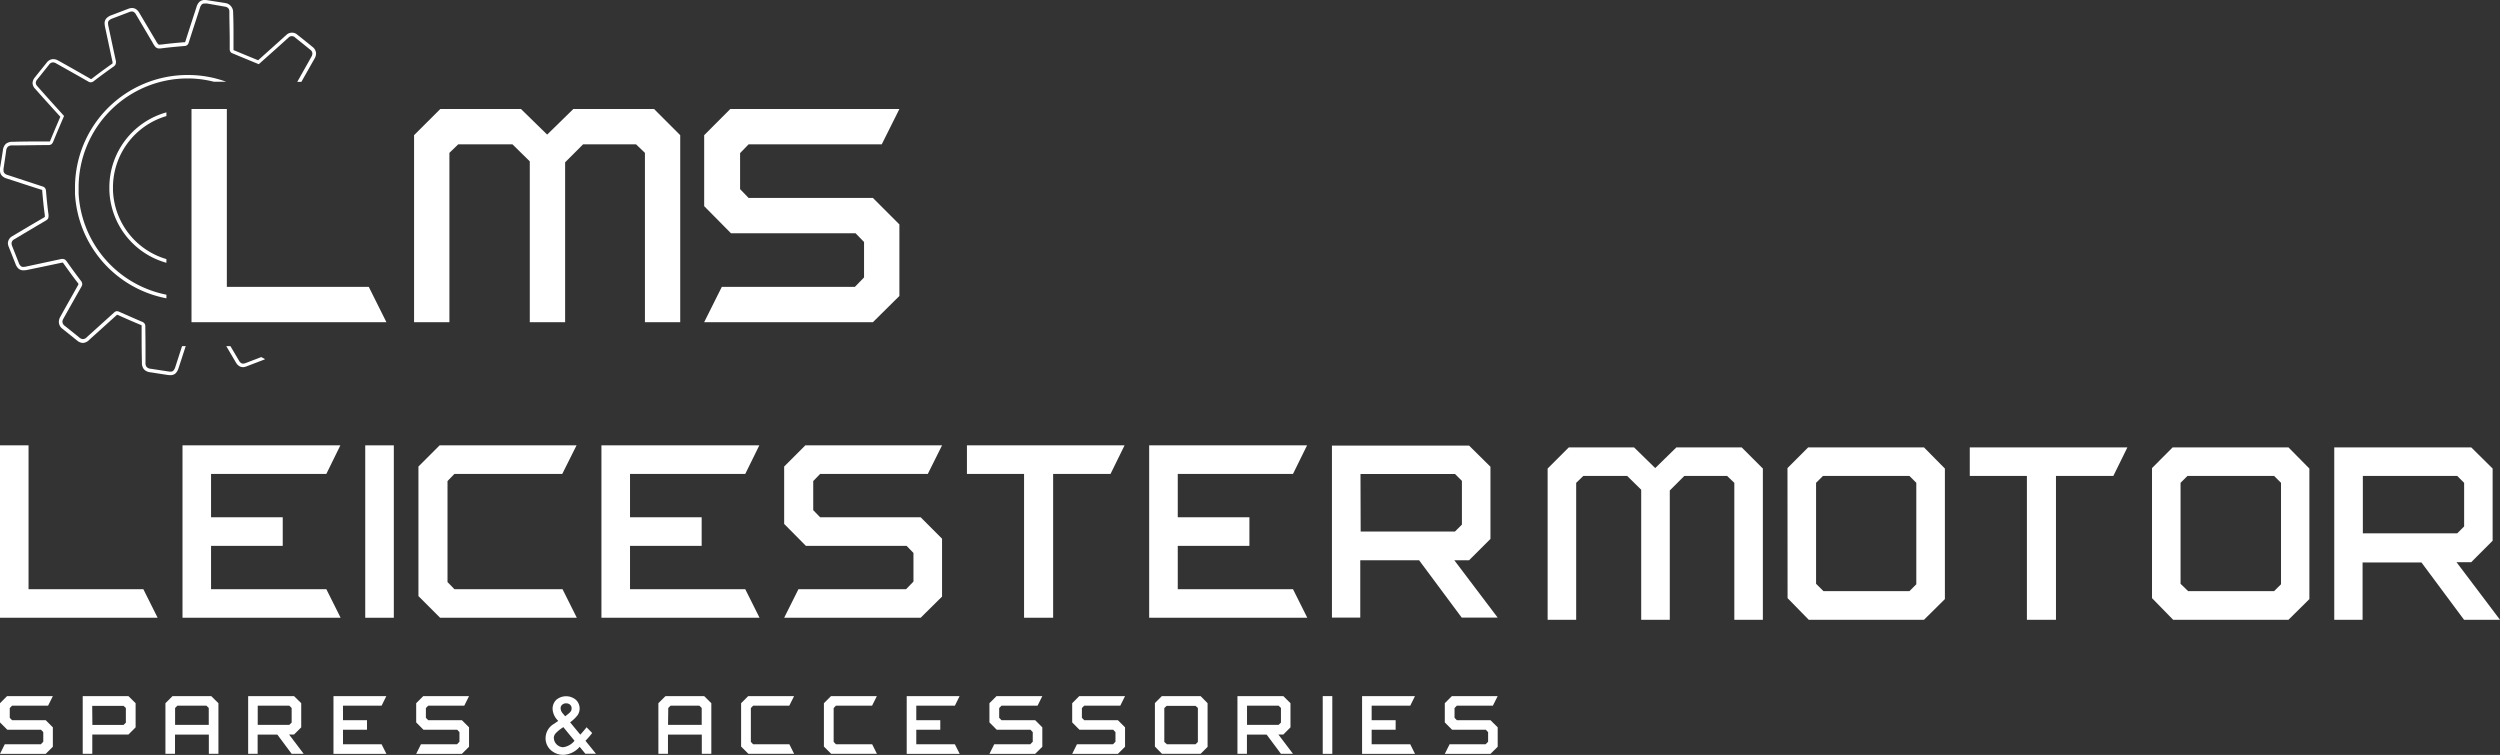 <svg xmlns="http://www.w3.org/2000/svg" viewBox="0 0 566.69 171.12"><rect x="0" y="0" width="566.69" height="171.12" fill="#333333" stroke="none"/><defs><style>.cls-1{fill:#fff;}</style></defs><g id="Layer_2" data-name="Layer 2"><g id="Guide_Layer" data-name="Guide Layer"><path class="cls-1" d="M59.22,80.94l-3.49,1.34a1.72,1.72,0,0,1-.63.14.88.88,0,0,1-.48-.15,1.67,1.67,0,0,1-.45-.53l-1.94-3.28h-.94l2.18,3.7a2.39,2.39,0,0,0,.69.78,1.68,1.68,0,0,0,.94.29A2.61,2.61,0,0,0,56,83l3.82-1.46.27-.13Z"/><path class="cls-1" d="M17.82,43.88c0-.45,0-.91,0-1.36A24.72,24.72,0,0,1,42.5,17.78h.09a24.25,24.25,0,0,1,5.86.74h2.8A25.12,25.12,0,0,0,42.59,17H42.5A25.52,25.52,0,0,0,17,42.52c0,.47,0,.94,0,1.41A25.54,25.54,0,0,0,37.72,67.62V66.8A24.75,24.75,0,0,1,17.82,43.88Z"/><path class="cls-1" d="M41.27,78.46l-1.51,4.66a2.21,2.21,0,0,1-.47.91.9.9,0,0,1-.66.21,3.56,3.56,0,0,1-.59-.06l-3.79-.58a1.51,1.51,0,0,1-1-.4,1.41,1.41,0,0,1-.27-1Q33,78.08,32.94,74a1.06,1.06,0,0,0-.2-.69,1.19,1.19,0,0,0-.55-.38Q29.6,71.82,27,70.66a1.1,1.1,0,0,0-.48-.12.88.88,0,0,0-.63.28L19.71,76.4a1.33,1.33,0,0,1-.9.47,1.4,1.4,0,0,1-.87-.4l-3.23-2.59a1.2,1.2,0,0,1-.56-.93,1.57,1.57,0,0,1,.24-.75c1.35-2.41,2.7-4.82,4.07-7.22a1.13,1.13,0,0,0,.18-.59,1.21,1.21,0,0,0-.3-.74c-1.11-1.45-2.19-2.93-3.24-4.42a1.92,1.92,0,0,0-.34-.36.93.93,0,0,0-.53-.17l-.29,0h0L5.88,60.43a2.81,2.81,0,0,1-.58.07.79.79,0,0,1-.59-.19,1.87,1.87,0,0,1-.47-.76c-.49-1.27-1-2.54-1.5-3.81a1.61,1.61,0,0,1-.12-.56,1.07,1.07,0,0,1,.62-.94Q6.8,52.11,10.38,50a1.52,1.52,0,0,0,.49-.42A1.16,1.16,0,0,0,11,49a1.84,1.84,0,0,0,0-.33c-.25-1.8-.42-3.62-.58-5.44a1.12,1.12,0,0,0-.21-.6,1,1,0,0,0-.55-.36C7,41.4,4.38,40.54,1.74,39.67A1.5,1.5,0,0,1,1,39.25a.94.94,0,0,1-.2-.64,2.62,2.62,0,0,1,0-.37c.2-1.32.4-2.64.59-4a1.52,1.52,0,0,1,.41-1,1.48,1.48,0,0,1,1-.28c2.73,0,5.46-.07,8.19-.08a1.14,1.14,0,0,0,.69-.2,1.4,1.4,0,0,0,.38-.56c.75-1.84,1.54-3.68,2.36-5.6l.1-.24-.18-.19c-1.08-1.2-2.26-2.49-3.42-3.79-.81-.9-1.61-1.8-2.41-2.71a1.23,1.23,0,0,1-.4-.81,1.3,1.3,0,0,1,.36-.8l2.65-3.32a1.12,1.12,0,0,1,.88-.52,1.43,1.43,0,0,1,.71.22c2.44,1.37,4.88,2.74,7.31,4.13a1.08,1.08,0,0,0,.56.17,1.1,1.1,0,0,0,.69-.28q2.19-1.68,4.45-3.27a2,2,0,0,0,.39-.37,1,1,0,0,0,.17-.55,1.86,1.86,0,0,0,0-.33c-.59-2.64-1.14-5.3-1.71-7.95a2.78,2.78,0,0,1-.08-.64.82.82,0,0,1,.2-.61,2.12,2.12,0,0,1,.82-.48l3.83-1.46a1.57,1.57,0,0,1,.55-.12.78.78,0,0,1,.47.15,1.36,1.36,0,0,1,.45.51c1.26,2.12,2.51,4.25,3.77,6.38a4.77,4.77,0,0,0,.65,1,1.19,1.19,0,0,0,.91.35c.27,0,.56-.05,1-.1,1.55-.19,3.11-.33,4.67-.46a1.07,1.07,0,0,0,.61-.21,1,1,0,0,0,.35-.55c.83-2.59,1.68-5.19,2.52-7.79A2.12,2.12,0,0,1,45.75,1a.91.91,0,0,1,.65-.2,4,4,0,0,1,.54,0L51,1.51a1.25,1.25,0,0,1,.74.35,1.13,1.13,0,0,1,.25.78c0,1.95.06,3.9.08,5.86,0,.91,0,1.83,0,2.75h0a1,1,0,0,0,.12.42.8.8,0,0,0,.37.36c1.92.81,3.86,1.6,5.87,2.43l.23.09.19-.17,4.42-3.94,2.11-1.91a1.05,1.05,0,0,1,1.54,0c1.14.9,2.26,1.81,3.39,2.73a1.09,1.09,0,0,1,.5.87,1.46,1.46,0,0,1-.22.73c-1.07,1.9-2.13,3.8-3.21,5.7h.93l3-5.3a2.3,2.3,0,0,0,.33-1.13,1.94,1.94,0,0,0-.8-1.5q-1.69-1.38-3.4-2.73a1.83,1.83,0,0,0-2.58.07c-.72.63-1.42,1.28-2.13,1.91l-4.22,3.78c-1.91-.79-3.75-1.54-5.58-2.31l0,0v0h0c0-.9,0-1.81,0-2.73,0-2,0-3.91-.09-5.87a2,2,0,0,0-.45-1.3A2,2,0,0,0,51.17.71C49.8.48,48.43.28,47.07.06A4.06,4.06,0,0,0,46.4,0a1.71,1.71,0,0,0-1.2.42,2.77,2.77,0,0,0-.67,1.2c-.84,2.6-1.69,5.19-2.52,7.8a.43.43,0,0,1-.07.15.48.48,0,0,1-.19,0c-1.57.13-3.14.27-4.7.47-.41.05-.7.08-.87.08s-.23,0-.33-.11a4.13,4.13,0,0,1-.53-.79L31.55,2.87a2.35,2.35,0,0,0-.69-.77,1.64,1.64,0,0,0-.93-.28,2.29,2.29,0,0,0-.84.17L25.26,3.45a2.91,2.91,0,0,0-1.14.7,1.69,1.69,0,0,0-.41,1.15,5,5,0,0,0,.1.81c.57,2.65,1.13,5.31,1.71,8l0,.15,0,.08a.87.87,0,0,1-.19.17q-2.28,1.6-4.48,3.3c-.14.11-.19.11-.19.11a.35.35,0,0,1-.16-.06q-3.64-2.09-7.31-4.14a2.35,2.35,0,0,0-1.11-.32,1.9,1.9,0,0,0-1.51.82c-.89,1.11-1.78,2.21-2.66,3.32a2.13,2.13,0,0,0-.53,1.31A2,2,0,0,0,8,20.16c.8.91,1.6,1.81,2.41,2.71l3.26,3.6c-.78,1.83-1.54,3.6-2.27,5.38-.06.16-.11.21-.12.21s0,0-.19,0c-2.74,0-5.47,0-8.2.08a2.33,2.33,0,0,0-1.58.48,2.4,2.4,0,0,0-.66,1.51C.43,35.49.24,36.8,0,38.12a2.77,2.77,0,0,0,0,.49,1.74,1.74,0,0,0,.38,1.16,2.38,2.38,0,0,0,1.11.68c2.64.86,5.28,1.73,7.94,2.57.12,0,.14.07.14.08s0,0,0,.19c.16,1.82.33,3.65.59,5.47l0,.22a.37.37,0,0,1,0,.17.68.68,0,0,1-.22.17q-3.6,2.09-7.15,4.22a1.87,1.87,0,0,0-1,1.64A2.44,2.44,0,0,0,2,56l1.51,3.81a2.62,2.62,0,0,0,.69,1.08,1.59,1.59,0,0,0,1.12.38A3.32,3.32,0,0,0,6,61.22c2.69-.56,5.38-1.11,8.07-1.69h.18a1,1,0,0,1,.14.18c1.06,1.49,2.14,3,3.26,4.43.13.18.14.24.14.25a.39.39,0,0,1-.07.19C16.38,67,15,69.39,13.68,71.8A2.34,2.34,0,0,0,13.34,73a2,2,0,0,0,.86,1.56l3.24,2.6a2.22,2.22,0,0,0,1.37.58A2.22,2.22,0,0,0,20.26,77q3.1-2.79,6.2-5.59l.09-.07h0l.14.05c1.72.77,3.44,1.53,5.19,2.25.16.07.21.11.22.13a.36.36,0,0,1,0,.19c0,2.75,0,5.5.07,8.25a2.24,2.24,0,0,0,.48,1.52,2.26,2.26,0,0,0,1.45.66l3.79.59a4.53,4.53,0,0,0,.71.06,1.68,1.68,0,0,0,1.21-.42,3,3,0,0,0,.69-1.25c.53-1.64,1.07-3.28,1.6-4.92Z"/><polygon class="cls-1" points="51.42 24.71 51.42 65.02 83.59 65.02 87.59 73.03 43.41 73.03 43.41 24.71 51.42 24.71"/><polygon class="cls-1" points="193.79 65.02 195.86 62.89 195.86 54.86 193.93 52.87 165.69 52.87 159.62 46.73 159.62 30.64 165.54 24.71 203.87 24.71 199.87 32.72 169.69 32.72 167.76 34.7 167.76 42.87 169.69 44.87 197.87 44.87 203.87 50.87 203.87 67.09 197.87 73.03 159.62 73.03 163.62 65.02 193.79 65.02"/><polygon class="cls-1" points="99.8 24.71 118.09 24.71 124.03 30.51 129.96 24.71 148.26 24.71 154.19 30.64 154.19 73.03 146.19 73.03 146.19 34.65 144.18 32.72 132.17 32.72 128.1 36.79 128.1 73.03 120.09 73.03 120.09 36.58 116.17 32.72 103.86 32.72 101.87 34.65 101.87 73.03 93.86 73.03 93.86 30.64 99.8 24.71"/><path class="cls-1" d="M37.72,58.73A16.86,16.86,0,0,1,25.61,43.11c0-.18,0-.35,0-.53A16.86,16.86,0,0,1,37.72,26.31v-.84A17.66,17.66,0,0,0,24.79,42.58c0,.19,0,.37,0,.55A17.67,17.67,0,0,0,37.72,59.57Z"/><polygon class="cls-1" points="9.26 168.71 9.81 168.13 9.81 165.96 9.29 165.41 1.65 165.41 0 163.75 0 159.4 1.6 157.79 11.98 157.79 10.9 159.96 2.73 159.96 2.21 160.5 2.21 162.71 2.73 163.25 10.36 163.25 11.98 164.87 11.98 169.27 10.36 170.88 0 170.88 1.08 168.71 9.26 168.71"/><path class="cls-1" d="M29.11,157.79l1.63,1.61v5.47l-1.63,1.63H20.92v4.37H18.75V157.79Zm-8.17,6.54H28l.53-.52v-3.33L28,160h-7.1Z"/><path class="cls-1" d="M39.11,157.79h8.77l1.63,1.61v11.47H47.34v-4.35H39.67v4.35H37.5V159.4Zm.58,6.52h7.63v-3.83l-.53-.52H40.21l-.52.52Z"/><path class="cls-1" d="M66.65,157.79l1.63,1.61v5.47l-1.63,1.63H65.53l3.31,4.37H66.11l-3.24-4.35H58.4v4.35H56.25V157.79Zm-8.23,6.52h7.16l.53-.52v-3.31l-.53-.52H58.42Z"/><polygon class="cls-1" points="87.57 157.79 86.5 159.96 77.75 159.96 77.75 163.25 83.19 163.25 83.19 165.42 77.75 165.42 77.75 168.71 86.5 168.71 87.59 170.88 75.59 170.88 75.59 157.79 87.57 157.79"/><polygon class="cls-1" points="103.59 168.71 104.15 168.13 104.15 165.96 103.63 165.41 95.98 165.41 94.34 163.75 94.34 159.4 95.94 157.79 106.32 157.79 105.24 159.96 97.07 159.96 96.54 160.5 96.54 162.71 97.07 163.25 104.7 163.25 106.32 164.87 106.32 169.27 104.7 170.88 94.34 170.88 95.42 168.71 103.59 168.71"/><path class="cls-1" d="M129.23,163.73l2.31,2.8.08-.09c.25-.27.48-.54.7-.8s.44-.52.64-.79l1.27,1.3c-.16.22-.36.48-.61.77s-.56.64-.91,1l2.38,2.93h-2.41l-1.28-1.57a5.12,5.12,0,0,1-3.67,1.82,4.15,4.15,0,0,1-2.89-1.08,3.59,3.59,0,0,1-1.17-2.72,3.77,3.77,0,0,1,1.85-3.19l.84-.57.06-.05.12-.09a4,4,0,0,1-1.28-2.67,2.82,2.82,0,0,1,.85-2.11,3.45,3.45,0,0,1,4.42,0,2.7,2.7,0,0,1,.39,3.5,8.3,8.3,0,0,1-1.69,1.61m-1.54,1.09-.11.08a9.21,9.21,0,0,0-1.62,1.32,1.6,1.6,0,0,0-.42,1.05,2.19,2.19,0,0,0,2.1,2.11,4,4,0,0,0,2.59-1.47Zm.42-2.45.15-.12c.28-.21.5-.38.68-.54a2.67,2.67,0,0,0,.38-.38,1.16,1.16,0,0,0,.25-.76,1.05,1.05,0,0,0-.34-.82,1.3,1.3,0,0,0-.92-.32,1.29,1.29,0,0,0-.88.32,1,1,0,0,0-.35.8,1.81,1.81,0,0,0,.44,1.11l.49.58a.64.64,0,0,0,.1.13"/><path class="cls-1" d="M150.85,157.79h8.77l1.62,1.61v11.47h-2.16v-4.35h-7.67v4.35h-2.17V159.4Zm.58,6.52h7.63v-3.83l-.53-.52H152l-.52.52Z"/><polygon class="cls-1" points="167.99 159.4 169.6 157.79 180 157.79 178.91 159.96 170.72 159.96 170.2 160.5 170.2 168.17 170.72 168.71 178.93 168.71 180.01 170.87 169.64 170.87 167.99 169.23 167.99 159.4"/><polygon class="cls-1" points="186.76 159.4 188.37 157.79 198.76 157.79 197.68 159.96 189.49 159.96 188.97 160.5 188.97 168.17 189.49 168.71 197.7 168.71 198.78 170.87 188.41 170.87 186.76 169.23 186.76 159.4"/><polygon class="cls-1" points="217.52 157.79 216.45 159.96 207.7 159.96 207.7 163.25 213.14 163.25 213.14 165.42 207.7 165.42 207.7 168.71 216.45 168.71 217.54 170.88 205.53 170.88 205.53 157.79 217.52 157.79"/><polygon class="cls-1" points="233.54 168.71 234.1 168.13 234.1 165.96 233.58 165.41 225.93 165.41 224.28 163.75 224.28 159.4 225.89 157.79 236.27 157.79 235.19 159.96 227.01 159.96 226.49 160.5 226.49 162.71 227.01 163.25 234.65 163.25 236.27 164.87 236.27 169.27 234.65 170.88 224.28 170.88 225.37 168.71 233.54 168.71"/><polygon class="cls-1" points="252.29 168.71 252.85 168.13 252.85 165.96 252.33 165.41 244.68 165.41 243.04 163.75 243.04 159.4 244.64 157.79 255.02 157.79 253.94 159.96 245.76 159.96 245.24 160.5 245.24 162.71 245.76 163.25 253.4 163.25 255.02 164.87 255.02 169.27 253.4 170.88 243.04 170.88 244.12 168.71 252.29 168.71"/><path class="cls-1" d="M261.79,159.36l1.57-1.57h8.79l1.58,1.61v9.9l-1.58,1.57h-8.76l-1.6-1.64Zm2.73,9.35H271l.53-.53v-7.7L271,160h-6.56l-.52.52v7.67Z"/><path class="cls-1" d="M290.9,157.79l1.62,1.61v5.47l-1.62,1.63h-1.12l3.31,4.37h-2.73l-3.24-4.35h-4.47v4.35H280.5V157.79Zm-8.23,6.52h7.16l.53-.52v-3.31l-.53-.52h-7.16Z"/><rect class="cls-1" x="299.83" y="157.79" width="2.17" height="13.09"/><polygon class="cls-1" points="320.74 157.79 319.67 159.96 310.92 159.96 310.92 163.25 316.36 163.25 316.36 165.42 310.92 165.42 310.92 168.71 319.67 168.71 320.75 170.88 308.75 170.88 308.75 157.79 320.74 157.79"/><polygon class="cls-1" points="336.76 168.71 337.32 168.13 337.32 165.96 336.8 165.41 329.15 165.41 327.5 163.75 327.5 159.4 329.11 157.79 339.49 157.79 338.4 159.96 330.23 159.96 329.71 160.5 329.71 162.71 330.23 163.25 337.86 163.25 339.49 164.87 339.49 169.27 337.86 170.88 327.5 170.88 328.59 168.71 336.76 168.71"/><polygon class="cls-1" points="355.61 101.41 370.4 101.41 375.2 106.1 380 101.41 394.8 101.41 399.6 106.21 399.6 140.49 393.13 140.49 393.13 109.45 391.5 107.89 381.79 107.89 378.5 111.18 378.5 140.49 372.02 140.49 372.02 111.01 368.85 107.89 358.89 107.89 357.28 109.45 357.28 140.49 350.81 140.49 350.81 106.21 355.61 101.41"/><path class="cls-1" d="M405.18,106.1l4.69-4.69h26.25l4.74,4.8V135.8l-4.74,4.69H410l-4.8-4.91ZM413.34,134h19.48l1.56-1.56v-23l-1.56-1.56h-19.6l-1.56,1.56v22.89Z"/><polygon class="cls-1" points="446.5 107.89 446.5 101.41 482.23 101.41 479.04 107.89 466.04 107.89 466.04 140.49 459.45 140.49 459.45 107.89 446.5 107.89"/><path class="cls-1" d="M487.81,106.1l4.68-4.69h26.25l4.74,4.8V135.8l-4.74,4.69H492.6l-4.79-4.91ZM496,134h19.48l1.57-1.56v-23l-1.57-1.56H495.85l-1.57,1.56v22.89Z"/><path class="cls-1" d="M560.17,101.41l4.85,4.8v16.36l-4.85,4.86h-3.34l9.86,13.06h-8.15l-9.66-13H535.54v13h-6.42V101.41ZM535.6,120.89H557l1.56-1.56v-9.88L557,107.89H535.6Z"/><polygon class="cls-1" points="6.47 100.95 6.47 133.55 32.49 133.55 35.73 140.03 0 140.03 0 100.95 6.47 100.95"/><polygon class="cls-1" points="77.15 100.95 73.97 107.43 47.84 107.43 47.84 117.25 64.09 117.25 64.09 123.73 47.84 123.73 47.84 133.55 73.97 133.55 77.21 140.03 41.37 140.03 41.37 100.95 77.15 100.95"/><rect class="cls-1" x="82.79" y="100.95" width="6.48" height="39.08"/><polygon class="cls-1" points="94.85 105.75 99.65 100.95 130.69 100.95 127.45 107.43 103 107.43 101.44 109.04 101.44 131.94 103 133.55 127.51 133.55 130.75 140.03 99.76 140.03 94.85 135.12 94.85 105.75"/><polygon class="cls-1" points="172.12 100.95 168.93 107.43 142.81 107.43 142.81 117.25 159.05 117.25 159.05 123.73 142.81 123.73 142.81 133.55 168.93 133.55 172.17 140.03 136.33 140.03 136.33 100.95 172.12 100.95"/><polygon class="cls-1" points="205.39 133.55 207.06 131.83 207.06 125.34 205.5 123.73 182.67 123.73 177.75 118.76 177.75 105.75 182.55 100.95 213.54 100.95 210.31 107.43 185.9 107.43 184.34 109.04 184.34 115.64 185.9 117.25 208.69 117.25 213.54 122.11 213.54 135.23 208.69 140.03 177.75 140.03 180.99 133.55 205.39 133.55"/><polygon class="cls-1" points="219.18 107.43 219.18 100.95 254.91 100.95 251.73 107.43 238.72 107.43 238.72 140.03 232.13 140.03 232.13 107.43 219.18 107.43"/><polygon class="cls-1" points="296.28 100.95 293.09 107.43 266.97 107.43 266.97 117.25 283.21 117.25 283.21 123.73 266.97 123.73 266.97 133.55 293.09 133.55 296.33 140.03 260.49 140.03 260.49 100.95 296.28 100.95"/><path class="cls-1" d="M333,101l4.85,4.8v16.36L333,127h-3.34L339.49,140h-8.15l-9.66-13H308.34v13h-6.42V101Zm-24.57,19.48h21.38l1.57-1.56V109l-1.57-1.56H308.39Z"/></g></g></svg>
